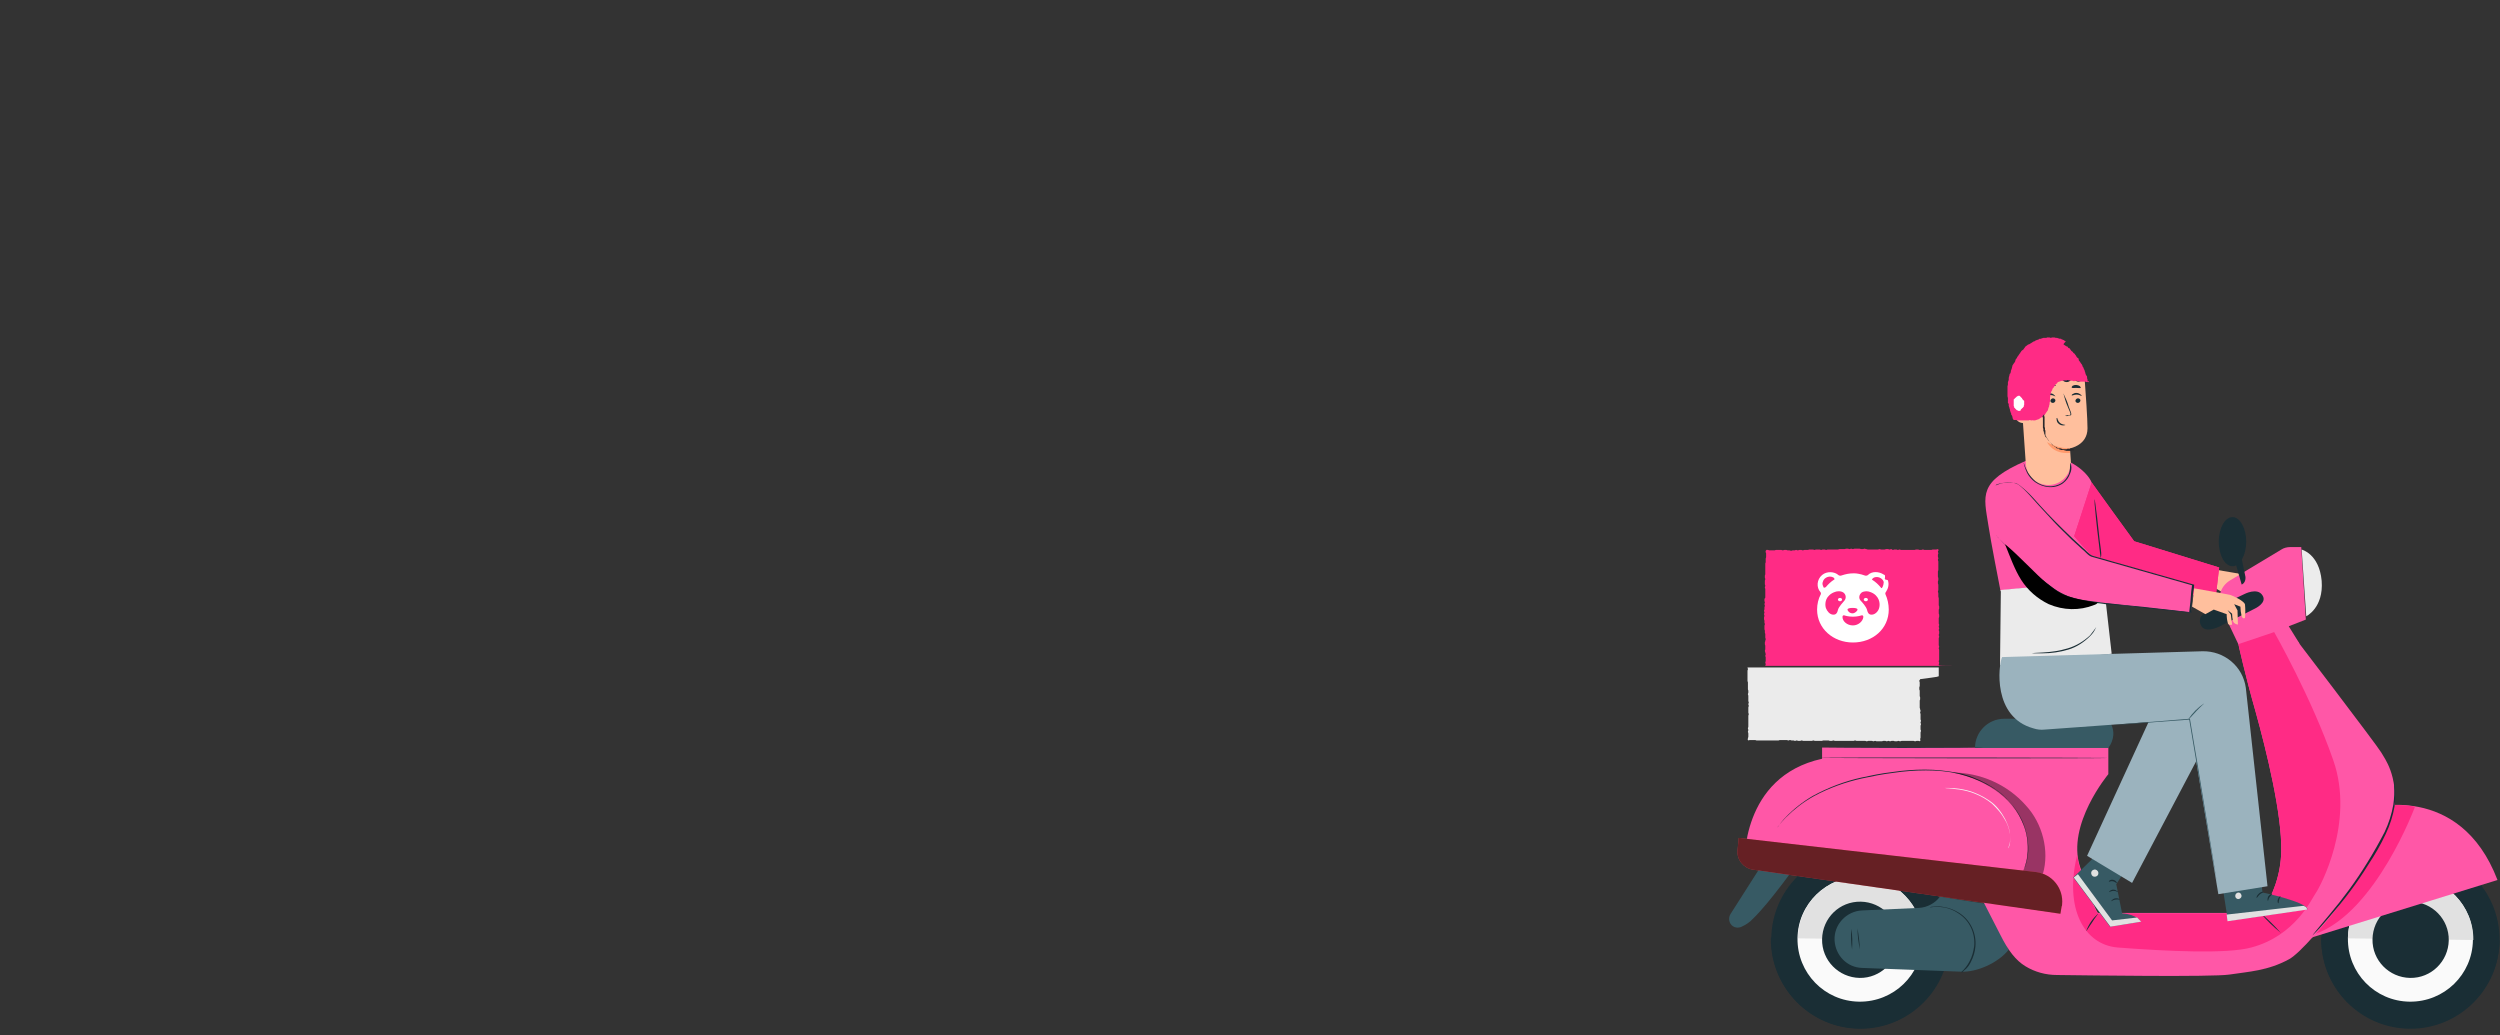 <?xml version="1.0" encoding="utf-8"?>
<!-- Generator: Adobe Illustrator 27.1.1, SVG Export Plug-In . SVG Version: 6.00 Build 0)  -->
<svg version="1.1" id="Layer_1" xmlns="http://www.w3.org/2000/svg" xmlns:xlink="http://www.w3.org/1999/xlink" x="0px" y="0px"
	 viewBox="0 0 600 248.5" style="enable-background:new 0 0 600 248.5;" xml:space="preserve">
<rect x="0" y="0" width="600" height="248.5" fill="#333333" stroke="none"/>
<style type="text/css">
	.st0{fill:#375A64;}
	.st1{fill:#FF57A7;}
	.st2{fill:#EBEBEB;}
	.st3{fill:#FFBF9D;}
	.st4{fill:#FF2B85;}
	.st5{fill:#1A2E35;}
	.st6{fill:#FAFAFA;}
	.st7{fill:#E1E1E1;}
	.st8{fill:#F5F5F5;}
	.st9{opacity:0.4;enable-background:new    ;}
	.st10{fill:#ECECEC;}
	.st11{fill:#FF4F5B;}
	.st12{opacity:0.6;enable-background:new    ;}
	.st13{fill:#9BB3BE;}
	.st14{fill:#FF9A6C;}
	.st15{fill:#FFFFFF;}
	.st16{fill:#2B292C;}
	.st17{fill:none;}
</style>
<path class="st0" d="M423.9,205.9l-8.6,13.5c-0.6,1-0.3,2.3,0.6,2.9c0.6,0.4,1.3,0.4,1.9,0.2c1.1-0.5,2.1-1.1,2.9-2
	c4-3.8,11-13.7,11-13.7L423.9,205.9z"/>
<path class="st1" d="M502.3,117c-0.1-2.8-5-7-9.7-7.3l-3.9-0.1l-2.5,1c-11.5,5-10.1,8.3-9,15.4c0.6,4,2.5,13.6,2.9,15.7l24.8-2.3
	L502.3,117z"/>
<path class="st2" d="M480.1,141.6l0.1,0.4l-0.2,17.7l26.8-2.8l-2-17.6L480.1,141.6z"/>
<path class="st3" d="M531.6,136.7c0,0,8.4,1.4,9.1,1.6c0.7,0.2,3.4,1.5,3.5,2.3c0.1,1.1,0.1,2.1,0,3.2c0,0-0.5,0.4-0.8-0.4
	c-0.2-0.8-0.3-1.6-0.3-2.3l-1.5-0.6l0.8,1.5l0.1,3.4c0,0-1-0.1-1.2-0.9c-0.1-0.6-0.2-1.1-0.2-1.7l-1.1-0.9l0.8,1.1l0.3,2.4
	c0,0-0.8,0.3-1-0.3c-0.2-0.7-0.3-1.4-0.3-2.2l-3.1-1.1l-2,1.1l-3.8-2.2L531.6,136.7z"/>
<path class="st4" d="M502,115.8c0.1,0.2,10.2,14.1,10.2,14.1l20.4,6.3l-0.9,7.7l-25-5l-8.9-10.2L502,115.8z"/>
<path class="st4" d="M502,115.8c0.1,0.2,10.2,14.1,10.2,14.1l20.4,6.3l-0.9,7.7l-25-5l-8.9-10.2L502,115.8z"/>
<circle class="st5" cx="578.5" cy="225.5" r="21.4"/>
<path class="st5" d="M557.1,225C557.1,225,557.1,225.1,557.1,225c-0.1,11.9,9.4,21.6,21.2,21.7c11.7,0.1,21.4-9.3,21.6-21
	c0,0,0,0,0-0.1L557.1,225z"/>
<path class="st6" d="M563.5,225.2c-0.1,8.3,6.5,15.1,14.8,15.2c8.3,0.1,15.1-6.5,15.2-14.8c0.1-8.3-6.5-15.1-14.8-15.2
	C570.4,210.3,563.6,216.9,563.5,225.2z"/>
<path class="st7" d="M578.7,210.4c-8.3-0.1-15.1,6.5-15.2,14.8l30.1,0.4C593.7,217.4,587,210.6,578.7,210.4L578.7,210.4z"/>
<path class="st5" d="M569.4,225.4c-0.1,5.1,4,9.2,9,9.3c5.1,0.1,9.2-4,9.3-9c0.1-5.1-4-9.2-9-9.3
	C573.6,216.3,569.5,220.3,569.4,225.4z"/>
<path class="st1" d="M568.4,194c0,0,21.9-6.6,31,17.2l-45.9,14.2L568.4,194z"/>
<circle class="st5" cx="446.5" cy="225.5" r="21.4"/>
<path class="st5" d="M425,225C425,225,425,225.1,425,225c-0.2,11.9,9.3,21.6,21.1,21.8c11.8,0.2,21.5-9.3,21.7-21.1c0,0,0,0,0-0.1
	L425,225z"/>
<path class="st6" d="M431.4,225.2c-0.1,8.3,6.5,15.1,14.8,15.2c8.3,0.1,15.1-6.5,15.2-14.8c0.1-8.3-6.5-15.1-14.8-15.2
	C438.4,210.3,431.5,216.9,431.4,225.2z"/>
<path class="st7" d="M446.7,210.4c-8.3-0.1-15.1,6.5-15.2,14.8l30.1,0.4C461.6,217.4,455,210.6,446.7,210.4z"/>
<path class="st5" d="M437.3,225.4c-0.1,5.1,4,9.2,9,9.3s9.2-4,9.3-9c0.1-5.1-4-9.2-9-9.3C441.5,216.3,437.4,220.3,437.3,225.4
	L437.3,225.4z"/>
<path class="st0" d="M476.9,216.9c-0.1,0.1-11.3-1.7-11.3-1.7c-1.2,1.6-3.1,2.6-5.1,2.7c-4.8,0.2-9.5,0.4-13.6,0.6
	c-3.8,0.2-6.8,3.4-6.6,7.2c0.2,3.6,3,6.5,6.6,6.6l23.7,0.9c3.9,0.2,9.1-2.2,11.5-5.3L476.9,216.9z"/>
<path class="st1" d="M418.7,207.3c0,0-1-20.9,18.6-25.2v-2.7H506v6.4c0,0-10.1,12.1-6.8,22.2c3.3,10.1,4.3,11.1,4.3,11.1h39.1
	c3.1-4.3,4.8-9.5,4.9-14.8c0.2-8.8-3.5-24-6.2-33.7c-2.5-8.8-4.1-16.1-4.1-16.1l11.7-3.9c0,0,21.7,28.4,22.6,30
	c0.9,1.6,3.9,5.3,3.2,13.5c-0.7,8.1-20.2,33.3-25.3,36.1s-9.8,3-14.4,3.7c-4,0.6-33.6,0.2-41.3,0.1c-2.7,0-5.3-0.7-7.6-2.1
	c-2.3-1.4-4.1-3.7-6-7.5l-4.1-8L418.7,207.3z"/>
<path class="st5" d="M485.9,208.3c0-0.1,0-0.1,0.1-0.2c0-0.1,0.1-0.3,0.2-0.6c0.2-0.7,0.4-1.5,0.5-2.2c0.3-2.8-0.2-5.6-1.3-8.2
	c-0.8-1.8-1.9-3.4-3.2-4.8c-1.5-1.6-3.3-3-5.3-4c-2.2-1.2-4.5-2-6.9-2.6c-2.6-0.6-5.2-0.8-7.8-0.8s-5.3,0.2-7.9,0.6
	c-2.5,0.3-5,0.8-7.3,1.3c-4.1,0.9-8,2.3-11.7,4.3c-2.5,1.4-4.7,3.1-6.7,5.1c-0.7,0.7-1.2,1.3-1.5,1.7l-0.4,0.5
	c0,0.1-0.1,0.1-0.1,0.2c0.6-0.9,1.2-1.7,1.9-2.4c1.9-2,4.2-3.8,6.6-5.2c3.7-2,7.6-3.5,11.7-4.4c2.3-0.5,4.7-1,7.3-1.3
	c2.6-0.4,5.3-0.6,7.9-0.6c2.7,0,5.3,0.3,7.9,0.8c2.4,0.5,4.7,1.4,6.9,2.6c2,1.1,3.8,2.4,5.3,4.1c1.3,1.4,2.4,3.1,3.2,4.9
	c1.2,2.6,1.6,5.4,1.3,8.3c-0.1,0.8-0.3,1.5-0.5,2.2l-0.2,0.6C486,208.2,485.9,208.3,485.9,208.3z"/>
<path class="st8" d="M482,203.7c0,0,0.1-0.3,0.3-0.9c0.2-0.9,0.2-1.7,0.1-2.6c-0.2-1.3-0.6-2.5-1.3-3.6c-0.4-0.7-0.8-1.3-1.3-1.9
	s-1.1-1.2-1.7-1.8c-1.2-1-2.6-1.8-4.1-2.4c-1.2-0.5-2.5-0.8-3.7-1c-0.9-0.1-1.7-0.2-2.6-0.3c-0.3,0-0.6,0-1-0.1h0.2h0.7
	c0.9,0,1.8,0.1,2.6,0.2c1.3,0.2,2.6,0.5,3.8,1c1.5,0.6,2.9,1.4,4.2,2.4c0.6,0.5,1.2,1.1,1.7,1.8c0.5,0.6,0.9,1.3,1.3,2
	c0.6,1.2,1.1,2.4,1.2,3.7c0.1,0.9,0.1,1.8-0.2,2.6c-0.1,0.2-0.1,0.5-0.2,0.7C482.1,203.6,482,203.6,482,203.7z"/>
<path class="st9" d="M468.5,185.4c3.7,0.7,7.2,2.1,10.3,4.2s5.6,5.1,6.9,8.6c1.4,3.5,1.2,8.2-0.3,11.1l4.9,0.4
	c1.6-5.5-0.1-12.1-4.1-16.4C481.8,188.3,475.3,185.4,468.5,185.4"/>
<path class="st5" d="M505.9,181.9c0,0.1-15.4,0.1-34.5,0.1c-19,0-34.5-0.1-34.5-0.1c0-0.1,15.4-0.1,34.5-0.1
	C490.5,181.8,505.9,181.9,505.9,181.9z"/>
<path class="st0" d="M506,179.5c0.7-0.9,1.1-2,1.2-3.1c0.1-1.7-0.7-3.9-2.5-3.9H481c-3.8,0-7,3.1-7,7H506z"/>
<path class="st1" d="M537.2,154.6l-4.1-8.6c-1.1-2.4-0.2-5.3,2.1-6.7l12.3-7.4c0.6-0.4,1.4-0.6,2.1-0.6h2.7l1.1,17.4l-4.1,1.6
	l2.6,4.2L537.2,154.6z"/>
<path class="st10" d="M552.4,131.9c0,0,4.2,1,4.8,7.5c0.5,6.5-3.7,8.5-3.7,8.5L552.4,131.9z"/>
<path class="st5" d="M538.6,142.6c0,0-8.5,4-9.6,4.7c-1,0.5-1.3,1.7-0.8,2.7c1,2.4,5,0.1,5,0.1l7.9-4c0,0,3.1-1.4,1.9-3.2
	C541.8,140.9,538.6,142.6,538.6,142.6L538.6,142.6z"/>
<path class="st3" d="M526.6,141.2c0,0,8,1.4,8.7,1.6c0.7,0.2,3.4,1.5,3.5,2.3c0.1,1.1,0.1,2.1,0,3.2c0,0-0.5,0.4-0.8-0.4
	c-0.2-0.8-0.3-1.6-0.3-2.3l-1.5-0.6l0.8,1.5l0.1,3.4c0,0-1-0.1-1.2-0.9c-0.1-0.6-0.2-1.1-0.2-1.7l-1.1-0.9l0.8,1.1l0.3,2.4
	c0,0-0.8,0.3-1-0.3c-0.2-0.7-0.3-1.4-0.3-2.2l-3.1-1.1l-2,1.1l-3.2-1.8L526.6,141.2z"/>
<path class="st5" d="M539.1,130c0,3.2-1.5,5.9-3.3,5.9s-3.3-2.6-3.3-5.9c0-3.3,1.5-5.9,3.3-5.9S539.1,126.8,539.1,130z"/>
<path class="st5" d="M536.2,134l1.8,6.3c0.7-0.3,1-1.1,0.9-1.9c-0.5-2.2-0.7-3.7-1.2-5.6C537.6,132.7,536.2,134,536.2,134"/>
<path class="st4" d="M500,210.8c-0.2-0.5-0.4-1.1-0.5-1.6c-0.2-0.5-0.4-1-0.5-1.5c-0.2-0.8-0.4-1.6-0.5-2.4
	c-3.1,12.6,1.6,21.4,9.7,22.1c11.8,0.9,26.3,1.6,32.1,0c10.6-2.8,14.5-11.7,15.5-13.1c1-1.4,9.4-16.9,4.2-31.8
	c-5.2-15-14.2-30.8-14.2-30.8l-8.6,2.9c0,0,1.6,7.4,4.1,16.1c2.7,9.7,6.4,24.8,6.2,33.7c-0.1,5.3-1.9,10.5-4.9,14.8h-39.1
	C503.4,219.2,502.6,218.3,500,210.8"/>
<path class="st11" d="M417,204.1l0.3-3l71.4,8.2c3.9,0.5,6.6,4,6.2,7.8c0,0.1,0,0.3-0.1,0.4l-0.3,1.8l-73.9-10.6
	C418.4,208.3,416.8,206.3,417,204.1z"/>
<path class="st12" d="M417,204.1l0.3-3l71.4,8.2c3.9,0.5,6.6,4,6.2,7.8c0,0.1,0,0.3-0.1,0.4l-0.3,1.8l-73.9-10.6
	C418.4,208.3,416.8,206.3,417,204.1z"/>
<path class="st4" d="M555.8,224.1c0,0,15.7-17.3,18.9-30.9c1.6,0,3.3,0.1,4.9,0.4C579.6,193.6,570.3,218.8,555.8,224.1L555.8,224.1z
	"/>
<path class="st5" d="M574.5,187.1c0,0.1,0.1,0.3,0.1,0.4c0,0.3,0.1,0.7,0.2,1.3c0.1,1.6,0.1,3.1-0.1,4.7c-0.4,2.3-1.1,4.5-2.1,6.6
	c-1.2,2.6-2.6,5-4.2,7.4c-2.7,4.4-5.8,8.5-9.2,12.4c-1.3,1.5-2.3,2.7-3.1,3.5l-0.9,0.9c-0.1,0.1-0.2,0.2-0.3,0.3
	c0.1-0.1,0.2-0.2,0.3-0.4l0.8-1l3-3.6c3.3-3.9,6.4-8.1,9.1-12.5c1.5-2.4,2.9-4.9,4.2-7.4c1-2.1,1.7-4.3,2.1-6.6
	c0.2-1.5,0.3-3.1,0.2-4.7C574.6,187.8,574.5,187.4,574.5,187.1C574.5,187.4,574.5,187.3,574.5,187.1z"/>
<path class="st5" d="M547.4,223.9c-1.7-1.4-3.4-3-4.8-4.7C544.3,220.6,545.9,222.2,547.4,223.9z"/>
<path class="st5" d="M500.7,223.4c0.6-1.6,1.6-3,2.8-4.1c0.1,0.1-0.7,0.9-1.4,2.1C501.3,222.5,500.8,223.5,500.7,223.4L500.7,223.4z
	"/>
<path class="st5" d="M470.6,233.4c0.9-0.8,1.6-1.7,2.1-2.7c0.6-1.1,0.9-2.3,1.1-3.6c0.3-3.1-1.1-6.2-3.8-7.9c-1-0.7-2.2-1.2-3.4-1.4
	c-1.1-0.2-2.3-0.2-3.5,0c0.1,0,0.2-0.1,0.2-0.1c0.2-0.1,0.5-0.1,0.7-0.1c0.9-0.1,1.7-0.1,2.6,0.1c1.3,0.2,2.5,0.7,3.6,1.4
	c2.7,1.7,4.2,4.9,3.9,8.1c-0.1,1.3-0.5,2.5-1.1,3.7c-0.4,0.8-0.9,1.5-1.6,2c-0.2,0.2-0.3,0.3-0.5,0.5
	C470.8,233.3,470.7,233.3,470.6,233.4z"/>
<path class="st5" d="M444.5,227.9c-0.3-1.7-0.3-3.4-0.2-5C444.6,224.6,444.6,226.2,444.5,227.9z"/>
<path class="st5" d="M446.4,227.9c-0.4-1.7-0.6-3.4-0.6-5.1C446.1,224.5,446.3,226.2,446.4,227.9z"/>
<path class="st5" d="M475.9,179.4c0,0.1-8.7,0.1-19.4,0.1c-10.7,0-19.4-0.1-19.4-0.1s8.7-0.1,19.4-0.1
	C467.2,179.3,475.9,179.4,475.9,179.4z"/>
<path class="st0" d="M505.4,200.1l-0.2,0.3l-3.2,5.9l-4.4,4.3l8.8,11.8l7.4-1.2c0,0-0.8-1.7-4.5-2l-1.4-7l5.2-8"/>
<path class="st7" d="M497.7,210.6l8.8,11.8l7.4-1.2l-1-1l-6,0.7l-8.2-11.1L497.7,210.6z"/>
<path class="st5" d="M508.8,215.9c0,0.1-0.5-0.1-1.1,0c-0.6,0.1-0.9,0.4-1,0.4c-0.1,0,0.3-0.6,1-0.7
	C508.3,215.5,508.8,215.8,508.8,215.9z"/>
<path class="st5" d="M508.4,214.1c-0.1,0.1-0.5-0.3-1.1-0.3c-0.6,0-1,0.3-1.1,0.3c0,0,0-0.2,0.2-0.3c0.5-0.4,1.2-0.4,1.7,0.1
	C508.3,213.9,508.4,214.1,508.4,214.1L508.4,214.1z"/>
<path class="st5" d="M508,211.9c-0.1,0.1-0.4-0.3-0.9-0.4s-1,0.2-1,0.1c0,0,0.1-0.2,0.2-0.3c0.5-0.3,1.2-0.2,1.6,0.3
	C508,211.7,508.1,211.8,508,211.9L508,211.9z"/>
<path class="st5" d="M509.7,209.8c-0.1,0-0.4-0.3-0.9-0.6c-0.5-0.2-1-0.2-1-0.3s0.5-0.3,1.1,0C509.6,209.2,509.8,209.8,509.7,209.8
	L509.7,209.8z"/>
<path class="st5" d="M510.5,208.2c0,0-0.3-0.2-0.8-0.7l-0.8-0.8c-0.2-0.2-0.3-0.3-0.4-0.5c-0.1-0.1-0.1-0.3,0-0.5
	c0.1-0.2,0.2-0.3,0.4-0.3c0.3,0,0.5,0.1,0.7,0.2c0.5,0.3,0.9,0.8,1.1,1.4c0.1,0.3,0.1,0.7,0,1c-0.1-0.3-0.1-0.6-0.2-1
	c-0.1-0.3-0.3-0.6-0.6-0.9c-0.1-0.1-0.3-0.3-0.5-0.4c-0.2-0.1-0.4-0.2-0.6-0.2c-0.1,0-0.1,0-0.1,0.1v0.2c0.1,0.2,0.2,0.3,0.4,0.5
	l0.7,0.8C510.3,207.8,510.5,208.1,510.5,208.2L510.5,208.2z"/>
<path class="st5" d="M510.7,208.3c0,0-0.1-0.4,0.3-0.9c0.5-0.7,1.3-1,2.1-0.8l0.2,0.2v0.2c-0.1,0.1-0.1,0.2-0.2,0.3
	s-0.3,0.3-0.5,0.4c-0.3,0.2-0.6,0.3-0.9,0.4C511.3,208.4,510.9,208.4,510.7,208.3c-0.1-0.1,0.3-0.1,0.8-0.3c0.3-0.1,0.6-0.3,0.8-0.5
	c0.1-0.1,0.3-0.2,0.4-0.4l0.2-0.2c0-0.1,0-0.1,0-0.1c-0.1,0-0.1,0-0.2,0c-0.1,0-0.2,0-0.3,0c-0.5,0-0.9,0.3-1.2,0.7
	C511,207.8,510.8,208.1,510.7,208.3L510.7,208.3z"/>
<path class="st7" d="M503.6,209.4c0.1,0.5-0.2,0.9-0.7,1c-0.5,0.1-0.9-0.2-1-0.7c-0.1-0.5,0.2-0.9,0.7-1
	C503,208.6,503.5,208.9,503.6,209.4z"/>
<path class="st0" d="M532.3,205.7l2.4,15.3l19.1-2.8c-0.4-1.8-10.8-4-10.8-4l-1.1-9.9L532.3,205.7z"/>
<path class="st7" d="M536.9,214.3c-0.4,0.2-0.5,0.6-0.4,1c0.2,0.4,0.6,0.6,1,0.4c0.4-0.2,0.6-0.6,0.4-1
	C537.7,214.2,537.2,214.1,536.9,214.3"/>
<path class="st7" d="M534.6,221.1l-0.2-1.6l18.4-2.1c0,0,0.9,0.2,0.9,0.9L534.6,221.1z"/>
<path class="st5" d="M543.2,214.1c0,0.1-0.4,0.2-0.9,0.6c-0.4,0.4-0.6,0.8-0.7,0.8c-0.1,0,0-0.6,0.5-1
	C542.7,213.9,543.2,214,543.2,214.1L543.2,214.1z"/>
<path class="st5" d="M545.3,214.6c0,0.1-0.3,0.3-0.6,0.7c-0.3,0.4-0.3,0.9-0.4,0.9c-0.1,0-0.2-0.5,0.1-1.1
	C544.8,214.6,545.3,214.5,545.3,214.6z"/>
<path class="st5" d="M546.8,216.8c-0.1,0-0.3-0.4-0.1-1c0.2-0.5,0.6-0.8,0.6-0.7c0.1,0.1-0.2,0.4-0.3,0.8
	C546.9,216.4,546.9,216.8,546.8,216.8z"/>
<path class="st5" d="M542.7,211.9c0,0.1-0.5,0-1,0.1c-0.5,0.1-0.9,0.3-1,0.3c-0.1-0.1,0.3-0.5,0.9-0.6S542.7,211.8,542.7,211.9z"/>
<path class="st5" d="M541.9,209.6c-0.3,0.1-0.6,0.2-1,0.1c-0.4,0-0.7-0.1-1-0.2c-0.2-0.1-0.4-0.1-0.6-0.2c-0.1,0-0.2-0.1-0.3-0.2
	c-0.1-0.1-0.2-0.3-0.1-0.5c0.1-0.1,0.2-0.2,0.4-0.3h0.4c0.2,0,0.4,0.1,0.6,0.1c0.3,0.1,0.7,0.2,1,0.4
	C541.7,209.3,541.9,209.7,541.9,209.6c-0.1,0.1-0.3-0.1-0.8-0.4c-0.3-0.2-0.6-0.3-0.9-0.4c-0.2,0-0.4-0.1-0.6-0.1s-0.4,0-0.4,0.1
	v0.1c0.1,0.1,0.2,0.1,0.2,0.1c0.2,0.1,0.4,0.2,0.5,0.2c0.3,0.1,0.6,0.2,1,0.2C541.3,209.5,541.6,209.6,541.9,209.6L541.9,209.6z"/>
<path class="st5" d="M541.9,209.8c0,0-0.3-0.3-0.4-0.9c-0.1-0.6-0.1-1.1,0.1-1.7c0.1-0.3,0.3-0.5,0.5-0.6c0.2,0,0.3,0.1,0.4,0.2
	s0.1,0.2,0.1,0.3c0.1,0.2,0.1,0.4,0.1,0.6c0,0.4-0.1,0.7-0.3,1c-0.3,0.6-0.7,0.7-0.7,0.7c0.2-0.3,0.3-0.5,0.5-0.8
	c0.1-0.3,0.2-0.6,0.2-0.9c0-0.2,0-0.4-0.1-0.5c-0.1-0.2-0.2-0.4-0.2-0.3c-0.1,0-0.2,0.2-0.3,0.4c-0.1,0.2-0.1,0.4-0.2,0.6
	c-0.1,0.3-0.1,0.7,0,1C541.7,209.4,541.9,209.8,541.9,209.8L541.9,209.8z"/>
<path class="st13" d="M517.3,169.7l-16.4,35.7l10.8,6.5l22.6-42.9"/>
<path class="st13" d="M544.2,212.7l-11.8,1.9l-7-42l-34.7,2.5c-0.9,0.1-1.8,0-2.7-0.3c-9.8-2.7-8.4-15.1-7.5-17.1l48.1-1.4
	c5.2-0.1,9.7,3.6,10.4,8.8L544.2,212.7z"/>
<path class="st1" d="M480.7,114.6c0,0-3.3,7-2.6,13.4l12.1,11.7c2.7,3,6.1,4.3,10.5,4.6l25.1,2.7l0.7-6.6l-23.9-6.8
	c-0.9-0.2-1.4-1.2-2.2-1.8L480.7,114.6z"/>
<path class="st5" d="M478.7,116.7c0.1-0.1,0.3-0.2,0.5-0.3c0.5-0.2,1.1-0.4,1.6-0.5c0.9-0.1,1.8-0.1,2.7,0c0.3,0.1,0.5,0.1,0.8,0.3
	c0.3,0.2,0.5,0.3,0.7,0.5c0.5,0.4,1,0.8,1.5,1.3c1,0.9,2,2.1,3.1,3.3c1.1,1.2,2.3,2.5,3.7,3.9c1.4,1.4,2.8,2.8,4.3,4.2
	c0.8,0.7,1.6,1.5,2.4,2.2c0.4,0.3,0.8,0.8,1.2,1.1c0.4,0.4,0.9,0.7,1.4,0.8l23.9,6.8h0.1v0.1c0,0.5-0.1,1-0.2,1.5
	c-0.2,1.7-0.4,3.5-0.5,5.1v0.1h-0.1l-10.6-1.1l-5-0.6l-4.9-0.4c-1.6-0.2-3.1-0.4-4.6-0.6c-1.4-0.2-2.9-0.5-4.2-1s-2.5-1.1-3.6-1.9
	c-1.1-0.7-2-1.5-2.9-2.3c-3.6-3.1-6.2-5.8-8.1-7.7c-0.9-0.9-1.6-1.7-2.1-2.2c-0.2-0.2-0.4-0.4-0.5-0.6s-0.2-0.2-0.2-0.2
	s0.1,0.1,0.2,0.2l0.5,0.6l2.1,2.1c1.8,1.8,4.5,4.6,8.1,7.6c0.9,0.7,1.9,1.5,2.9,2.2c1.1,0.8,2.3,1.4,3.5,1.9c1.4,0.5,2.8,0.8,4.2,1
	c1.5,0.2,3,0.4,4.5,0.6l4.8,0.5l5,0.5l10.6,1.2l-0.1,0.1c0.2-1.6,0.4-3.4,0.5-5.1c0.1-0.5,0.1-1,0.2-1.5l0.1,0.1l-23.9-6.8
	c-0.6-0.1-1.1-0.5-1.5-0.9c-0.4-0.4-0.8-0.8-1.2-1.1c-0.8-0.7-1.6-1.5-2.4-2.2c-1.5-1.5-3-2.9-4.3-4.3c-1.3-1.4-2.5-2.7-3.6-3.9
	c-1.1-1.2-2.1-2.4-3-3.3c-0.5-0.5-0.9-0.9-1.4-1.3c-0.2-0.2-0.5-0.4-0.7-0.5c-0.2-0.1-0.5-0.2-0.8-0.3c-0.9-0.2-1.8-0.2-2.7,0
	c-0.6,0.1-1.1,0.2-1.6,0.4C479.1,116.5,478.9,116.6,478.7,116.7z"/>
<path class="st3" d="M485,94.1l1.2,17.3c0.2,2.8,2.5,5,5.4,5c3,0,5.4-2.4,5.4-5.4c0-0.1,0-0.2,0-0.4c-0.1-1.6-0.2-3-0.2-3
	s4.2-0.7,4.2-4.8c0-2.4-0.4-7.9-0.7-12.1c-0.2-2.8-2.6-5-5.5-5h-2.5c-4.3,0.2-7.5,3.9-7.3,8.2V94.1z"/>
<path class="st14" d="M496.8,107.6c-1.9,0-3.8-0.5-5.5-1.5c0,0,1.3,3,5.5,2.6V107.6z"/>
<g>
	<path class="st5" d="M499.3,96.1c0,0.3-0.3,0.6-0.6,0.6s-0.6-0.2-0.6-0.5c0-0.3,0.3-0.6,0.6-0.6S499.3,95.8,499.3,96.1z"/>
	<path class="st5" d="M499.6,95c-0.1,0.1-0.5-0.3-1.2-0.3c-0.6,0-1.1,0.3-1.2,0.2c0,0,0-0.2,0.2-0.3c0.3-0.2,0.6-0.3,0.9-0.3
		s0.7,0.1,0.9,0.3C499.6,94.8,499.6,95,499.6,95L499.6,95z"/>
	<path class="st5" d="M493.3,96.1c0,0.3-0.3,0.6-0.6,0.6c-0.3,0-0.6-0.2-0.6-0.5c0-0.3,0.3-0.6,0.6-0.6
		C493,95.6,493.3,95.8,493.3,96.1z"/>
	<path class="st5" d="M493.3,95.1c-0.1,0.1-0.5-0.3-1.2-0.3c-0.6,0-1.1,0.3-1.2,0.2c0,0,0-0.2,0.2-0.3c0.3-0.2,0.6-0.3,0.9-0.3
		s0.7,0.1,0.9,0.3C493.2,95,493.3,95.1,493.3,95.1L493.3,95.1z"/>
	<path class="st5" d="M495.6,99.8c0.3-0.1,0.7-0.2,1-0.2c0.2,0,0.3,0,0.3-0.2c0-0.2,0-0.3-0.1-0.5c-0.2-0.4-0.3-0.8-0.5-1.2
		c-0.5-1.1-0.8-2.2-1.1-3.3c0.5,1,1,2.1,1.3,3.2c0.2,0.4,0.3,0.9,0.5,1.3c0.1,0.2,0.1,0.4,0.1,0.6c0,0.1-0.1,0.2-0.3,0.2
		c-0.1,0-0.2,0-0.3,0C496.3,99.9,496,99.9,495.6,99.8z"/>
	<path class="st5" d="M493.7,100.3c0.1,0,0.1,0.7,0.7,1.2c0.6,0.5,1.3,0.4,1.3,0.5c0,0-0.2,0.1-0.5,0.1c-0.4,0-0.8-0.1-1.1-0.4
		c-0.3-0.2-0.5-0.6-0.5-1C493.5,100.5,493.6,100.3,493.7,100.3z"/>
	<path class="st5" d="M493.4,92.5c-0.1,0.2-0.7,0.1-1.5,0.2s-1.4,0.3-1.5,0.1c0-0.1,0.1-0.2,0.3-0.4c0.7-0.4,1.5-0.5,2.2-0.2
		C493.3,92.3,493.4,92.5,493.4,92.5z"/>
	<path class="st5" d="M499.4,93.1c-0.1,0.1-0.6,0-1.1,0s-1,0.1-1.1-0.1c0-0.1,0-0.2,0.2-0.4c0.5-0.3,1.2-0.3,1.8,0.1
		C499.3,92.9,499.4,93,499.4,93.1L499.4,93.1z"/>
</g>
<path class="st3" d="M486.4,97.3c-0.1,0-2.9-0.8-2.8,2c0.1,2.9,2.9,2.2,2.9,2.1C486.6,101.3,486.4,97.3,486.4,97.3L486.4,97.3z"/>
<path class="st14" d="M485.7,100.3C485.7,100.3,485.7,100.3,485.7,100.3c-0.2,0.2-0.3,0.2-0.5,0.1c-0.4-0.2-0.6-0.6-0.6-1.1
	c0-0.2,0-0.5,0.1-0.7c0-0.2,0.2-0.3,0.4-0.4c0.1,0,0.2,0,0.3,0.1v0.1c0,0,0.1,0,0-0.2c0-0.1-0.1-0.1-0.1-0.2
	c-0.1-0.1-0.2-0.1-0.3-0.1c-0.2,0.1-0.4,0.2-0.5,0.5c-0.1,0.3-0.2,0.5-0.1,0.8c0,0.5,0.3,1,0.8,1.2
	C485.4,100.4,485.5,100.4,485.7,100.3L485.7,100.3z"/>
<path class="st5" d="M484.8,97.2c0.6,0,1.1,0.2,1.4,0.7c0.2,0.4,0.2,0.9,0.4,1.3s0.6,0.7,1,0.7c0.3-0.1,0.5-0.3,0.6-0.7
	c0.1-0.3,0.1-0.6,0-0.9c-0.2-1.3-0.4-2.7-0.5-4c-0.1-1.4,0.2-2.7,0.8-3.9c0.7-1.2,2-1.9,3.3-1.9c0.9,0.1,1.7,0.5,2.6,0.7
	c1.1,0.1,2.1-0.2,2.9-1c0.1-0.1,0.5-0.4,0.5-0.4c0-0.3-0.1-0.6-0.3-0.9c-1.8-1.6-4.9-2.1-7.2-1.5c-2.4,0.6-4.4,2.2-5.5,4.4
	C484,92,484.3,95,484.8,97.2"/>
<path class="st5" d="M490.9,90.4c0.7,1.1,2.2,1.5,3.3,0.8c0.2-0.1,0.4-0.3,0.5-0.4c0.3,0.7,1.1,1.1,1.8,0.8c0.4-0.2,0.7-0.5,0.8-0.9
	c0.3,0.3,0.7,0.6,1.1,0.8c0.4,0.2,0.9,0.1,1.2-0.3c0.3-0.4,0.2-0.9-0.1-1.3c-0.3-0.3-0.7-0.6-1.1-0.7c-1.3-0.6-2.7-0.8-4.1-0.6
	c-1.4,0.2-2.7,0.9-3.6,2"/>
<path d="M481.2,130.6c1.1,2.7,2.3,6.1,3.9,8.6c1.6,2.5,3.9,4.5,6.6,5.8c3.5,1.5,7.4,1.6,10.9,0.2c0.3-0.1,0.8-0.3,0.8-0.6
	c0,0-1.1-0.1-1.5-0.2c-6.9-1.2-7.6-2-10.9-4.6C488.9,138.1,484.4,133.2,481.2,130.6"/>
<path class="st5" d="M503.1,150.5c-0.1,0.2-0.2,0.4-0.3,0.6c-0.3,0.6-0.7,1.1-1.1,1.5c-1.5,1.5-3.3,2.7-5.3,3.3
	c-2,0.6-4.1,0.9-6.2,0.9c-0.8,0-1.4,0-1.9,0c-0.2,0-0.5,0-0.7,0c0.2,0,0.5-0.1,0.7-0.1l1.9-0.1c2.1-0.1,4.1-0.4,6.1-1
	c2-0.6,3.8-1.7,5.3-3.1C502.1,151.9,502.6,151.2,503.1,150.5z"/>
<path class="st0" d="M532.7,215.9c0-0.1,0-0.1,0-0.2c0-0.1-0.1-0.3-0.1-0.5c-0.1-0.4-0.2-1.1-0.3-1.9c-0.3-1.6-0.7-4-1.2-6.8
	l-3.8-22.6c-0.7-4-1.3-7.8-1.9-11.3l0.1,0.1l-15,1.1l-4.3,0.3l-1.1,0.1h-0.3h-0.1h0.1h0.3l1.1-0.1l4.3-0.4l15-1.2h0.1v0.1
	c0.6,3.5,1.2,7.3,1.9,11.3l3.7,22.6c0.5,2.9,0.8,5.2,1.1,6.9c0.1,0.8,0.2,1.4,0.3,1.9c0,0.2,0.1,0.4,0.1,0.5V215.9z"/>
<path class="st0" d="M529,168.8c0,0.1-0.9,0.8-1.9,1.9s-1.8,2-1.9,1.9C526.2,171.1,527.5,169.8,529,168.8L529,168.8z"/>
<path class="st5" d="M496.9,111.1c0,0,0,0.1,0.1,0.2c0,0.2,0.1,0.3,0.1,0.5c0.1,0.6,0,1.3-0.3,1.9c-0.3,0.9-0.9,1.7-1.7,2.3
	c-1,0.7-2.2,1-3.4,0.9c-1.2-0.1-2.3-0.5-3.3-1.2c-0.8-0.6-1.4-1.3-1.9-2.2c-0.3-0.6-0.5-1.2-0.7-1.8c0-0.2-0.1-0.3-0.1-0.5
	c0-0.1,0-0.2,0-0.2c0.2,0.8,0.6,1.6,1,2.4c0.5,0.8,1.1,1.5,1.8,2.1c0.9,0.7,2,1.1,3.1,1.2s2.3-0.2,3.2-0.8c0.8-0.5,1.3-1.3,1.7-2.1
	c0.2-0.6,0.3-1.2,0.3-1.8C496.9,111.3,496.8,111.1,496.9,111.1L496.9,111.1z"/>
<path class="st5" d="M504.2,133.9c-0.1-0.2-0.1-0.4-0.1-0.5c-0.1-0.4-0.1-0.9-0.2-1.5l-0.6-5c-0.2-1.9-0.4-3.7-0.5-5
	c-0.1-0.6-0.1-1.2-0.1-1.5c0-0.2,0-0.4,0-0.6c0.1,0.2,0.1,0.4,0.1,0.5c0.1,0.4,0.1,0.9,0.2,1.5c0.2,1.3,0.4,3.1,0.6,5s0.4,3.7,0.6,5
	c0.1,0.6,0.1,1.2,0.1,1.5C504.2,133.5,504.3,133.7,504.2,133.9z"/>
<path class="st4" d="M501.4,91.7c-0.2,0.1-0.2-0.1-0.3-0.1c-0.1,0-0.2,0.1-0.3,0.1s-0.2-0.1-0.3-0.1c-0.1,0-0.2,0-0.3,0
	c-0.2,0-0.2,0-0.3,0c-0.1,0-0.2,0-0.3,0c-0.2,0-0.2,0-0.3,0c-0.1,0-0.2,0-0.3-0.1c-0.1,0-0.2,0-0.3,0c-0.2,0-0.2-0.1-0.3-0.1h-0.3
	c-0.2,0-0.2,0.1-0.3,0.1s-0.2,0-0.3-0.1c-0.2,0-0.2,0-0.3,0s-0.2-0.1-0.3-0.1c-0.1,0-0.2,0-0.3,0c-0.2,0-0.2-0.1-0.3-0.1
	c-0.2,0-0.2,0.1-0.3,0.1c-0.2,0-0.2,0-0.3,0c-0.1,0-0.2,0-0.3,0s-0.2,0-0.3,0.1c-0.1,0-0.2,0-0.3,0s-0.2,0.1-0.3,0.1
	c-0.1,0-0.2,0.1-0.3,0.1s-0.2,0.1-0.3,0.1c-0.1,0.1-0.2,0.2-0.2,0.3c-0.1,0.1-0.2,0.1-0.3,0.2c-0.1,0.1-0.2,0.2-0.2,0.3
	c-0.1,0.1-0.2,0.2-0.2,0.3c-0.1,0.1-0.1,0.2-0.2,0.3s-0.2,0.1-0.2,0.3c-0.1,0.1-0.1,0.2-0.1,0.3c-0.1,0.1-0.2,0.2-0.2,0.3
	s-0.1,0.2-0.1,0.3c0,0.1-0.1,0.2-0.1,0.3V95c0,0.1-0.1,0.2-0.1,0.4v0.4v0.4c0,0.1,0,0.3-0.1,0.4V97c0,0.1-0.1,0.2-0.1,0.3
	c0,0.1,0,0.3-0.1,0.4c0,0.1-0.1,0.2-0.1,0.3s-0.1,0.3-0.1,0.4c0,0.1-0.1,0.2-0.2,0.3c-0.1,0.1-0.1,0.2-0.2,0.3
	c-0.1,0.1-0.1,0.2-0.2,0.3c-0.1,0.1-0.1,0.2-0.2,0.3c-0.1,0.1-0.2,0.1-0.3,0.2c-0.1,0.1-0.2,0.2-0.2,0.2c-0.1,0.1-0.2,0.2-0.3,0.2
	c-0.1,0.1-0.2,0.1-0.3,0.2c-0.1,0.1-0.2,0.1-0.3,0.2c-0.1,0-0.2,0.1-0.3,0.1s-0.2,0.1-0.3,0.1c-0.1,0-0.2,0.1-0.3,0.1s-0.2,0-0.3,0
	c-0.1,0-0.2,0-0.3-0.1v0.1c-0.1,0-0.2,0-0.3,0c-0.2,0-0.2-0.1-0.3-0.1c-0.2,0-0.2,0.1-0.3,0.1c-0.2,0-0.2,0-0.3,0
	c-0.2,0-0.2,0-0.3,0H486c-0.2,0-0.2,0-0.3,0h-0.3c-0.2,0-0.2,0-0.3,0c-0.1,0-0.2,0-0.3,0h-0.3c-0.2,0-0.2,0-0.3,0
	c-0.2,0-0.2-0.1-0.3-0.1c-0.2,0-0.2,0-0.3,0c-0.2,0-0.2,0-0.3,0c-0.1-0.1-0.1-0.1-0.2-0.3c-0.1-0.1-0.1-0.3-0.1-0.4
	s-0.1-0.2-0.1-0.3s-0.2-0.2-0.2-0.3s0-0.3-0.1-0.4c0-0.1-0.1-0.2-0.1-0.3s-0.1-0.2-0.1-0.3c0-0.1,0-0.3-0.1-0.4c0-0.1,0-0.2-0.1-0.4
	c0-0.1-0.1-0.2-0.1-0.3c0-0.1,0-0.3,0-0.4s-0.1-0.2-0.2-0.3c0-0.1,0-0.3,0-0.4s0-0.3,0-0.4c0-0.1,0-0.3,0-0.4s-0.1-0.2-0.1-0.4
	c0-0.1,0-0.3,0-0.4s0-0.3,0-0.4c0-0.1,0-0.3,0-0.4s0-0.3,0-0.4s0-0.3,0-0.4s0-0.3,0-0.4c0-0.1,0.1-0.2,0.1-0.4c0-0.1,0-0.3,0-0.4
	s0-0.3,0.1-0.4c0-0.1,0.1-0.3,0.1-0.4c0-0.1,0-0.3,0-0.4s0.1-0.3,0.1-0.4s0.1-0.2,0.1-0.4c0-0.2,0.1-0.2,0.2-0.3
	c0-0.1,0.1-0.2,0.1-0.4c0-0.1,0-0.3,0.1-0.4c0-0.1,0.1-0.2,0.1-0.3c0-0.1,0.1-0.2,0.1-0.4c0-0.1,0.1-0.2,0.1-0.4
	c0.1-0.1,0.1-0.2,0.2-0.3s0.1-0.2,0.2-0.3c0.1-0.1,0.2-0.2,0.2-0.3c0.1-0.1,0.1-0.3,0.1-0.4c0.1-0.1,0.1-0.2,0.2-0.3
	c0.1-0.1,0.2-0.2,0.2-0.3s0.1-0.2,0.2-0.3c0.1-0.1,0.1-0.2,0.2-0.3c0.1-0.1,0.1-0.2,0.2-0.3c0.1-0.1,0.2-0.2,0.2-0.3
	c0.1-0.1,0.2-0.2,0.2-0.3c0.1-0.1,0.2-0.2,0.2-0.2s0.2-0.1,0.3-0.2c0.1-0.1,0.1-0.2,0.2-0.3c0.1-0.1,0.2-0.2,0.2-0.3
	c0.1-0.1,0.2-0.2,0.2-0.2c0.1-0.1,0.2-0.1,0.3-0.2c0.1-0.1,0.2-0.2,0.3-0.2c0.1-0.1,0.2-0.1,0.3-0.1c0.1-0.1,0.2-0.2,0.3-0.2
	c0.1-0.1,0.2-0.1,0.3-0.2c0.1-0.1,0.2-0.1,0.3-0.2s0.2,0,0.3-0.1c0.1-0.1,0.2-0.1,0.3-0.2c0.1,0,0.2-0.1,0.3-0.1
	c0.1,0,0.2-0.1,0.3-0.1s0.2-0.1,0.3-0.2c0.1,0,0.2,0.1,0.3,0c0.1,0,0.2-0.1,0.3-0.1c0.1,0,0.2-0.1,0.3-0.1h0.3h0.3
	c0.1,0,0.2,0,0.3-0.1h0.3h0.3c0.1,0,0.2,0.1,0.3,0.1s0.2-0.1,0.3-0.1h0.3h0.3c0.1,0,0.2,0.1,0.3,0.1h0.3c0.1,0,0.2,0.1,0.3,0.1
	s0.2,0.1,0.3,0.1h0.3c0.1,0,0.2,0.2,0.3,0.2c0.1,0,0.2,0,0.3,0.1c0.1,0,0.2,0.1,0.3,0.2c0.1,0,0.2,0.1,0.3,0.1
	c-0.6,0.7-0.6,0.7-0.5,0.8c0.1,0.1,0.2,0.1,0.3,0.2c0.1,0.1,0.2,0.1,0.3,0.2c0.1,0.1,0.2,0,0.3,0.1c0.1,0.1,0.1,0.2,0.2,0.3
	s0.2,0,0.3,0.1c0.1,0.1,0.1,0.2,0.2,0.3s0.2,0.2,0.2,0.3c0.1,0.1,0.2,0.1,0.3,0.2s0.2,0.2,0.2,0.3c0.1,0.1,0.2,0.1,0.3,0.2
	s0.1,0.2,0.2,0.3c0.1,0.1,0.2,0.2,0.2,0.3c0.1,0.1,0.1,0.2,0.2,0.3c0.1,0.1,0.2,0.1,0.3,0.2s0.1,0.3,0.1,0.4s0.1,0.2,0.2,0.3
	c0.1,0.1,0.1,0.2,0.2,0.3s0.1,0.2,0.2,0.3c0.1,0.1,0.2,0.2,0.2,0.3c0.1,0.1,0.1,0.2,0.1,0.3c0.1,0.1,0.1,0.2,0.2,0.3
	c0.1,0.1,0.1,0.2,0.1,0.3c0,0.1,0.1,0.2,0.2,0.3c0,0.1,0,0.3,0.1,0.4c0,0.1,0.1,0.2,0.1,0.4c0,0.1,0.1,0.2,0.1,0.3
	c0,0.1,0.1,0.2,0.2,0.3c0.1,0.1,0.1,0.2,0.1,0.4c0,0.2,0,0.3,0.1,0.4v0.4C501.3,91.4,501.3,91.6,501.4,91.7L501.4,91.7z"/>
<path class="st15" d="M484.4,95L484.4,95h0.2h0.1c0,0,0.1,0,0.1,0.1c0,0,0.1,0,0.1,0.1l0.1,0.1l0.1,0.1l0.1,0.1c0,0,0.1,0,0.1,0.1
	c0,0.1,0,0.1,0.1,0.2c0,0,0,0.1,0.1,0.1c0,0,0,0.1,0.1,0.1c0,0,0,0.1,0.1,0.1c0,0.1,0.1,0.1,0.1,0.1v0.2v0.2c0,0,0,0.1,0,0.2V97v0.2
	c0,0.1-0.1,0.1-0.1,0.2v0.2c0,0,0,0.1-0.1,0.1c-0.1,0,0,0.1-0.1,0.1c0,0.1,0,0.1-0.1,0.1l-0.1,0.1l-0.1,0.1c0,0,0,0.1-0.1,0.1
	c-0.1,0-0.1,0-0.1,0.1c0,0.1,0.1,0.1,0.1,0.1s-0.1,0-0.1,0.1h-0.1l-0.1,0.1h-0.1h-0.1h-0.1h-0.1c0,0-0.1,0-0.1-0.1h-0.1h-0.1
	l-0.1-0.1l-0.1-0.1l-0.1-0.1l-0.1-0.1l-0.1-0.1c0,0,0-0.1-0.1-0.1l-0.1-0.1c0,0,0-0.1,0-0.2c0-0.1-0.1-0.1-0.1-0.1s0-0.1,0-0.2
	s0-0.1,0-0.2c0-0.1,0-0.1,0-0.2s0-0.1,0-0.2c0-0.1,0-0.1,0-0.2s0-0.1,0-0.2s0-0.1,0-0.2c0-0.1,0-0.1,0-0.2c0,0,0-0.1,0.1-0.1
	l0.1-0.1c0,0,0-0.1,0.1-0.1c0,0,0-0.1,0.1-0.1l0.1-0.1l0.1-0.1c0,0,0.1,0,0.1-0.1l0.1-0.1h0.1c0,0,0.1,0,0.1-0.1H484.4
	C484.3,95,484.4,95,484.4,95z"/>
<path class="st16" d="M496.6,107.7h-0.1c-0.1,0-0.2,0-0.2,0c-0.1,0-0.2,0-0.3,0.1c-0.1,0-0.1,0-0.2,0h-0.1c-0.1,0-0.1,0-0.2,0h-0.1
	h-0.1c-0.1,0-0.2,0-0.2,0H495c-0.1,0-0.1-0.1-0.2-0.1l-0.3-0.1h-0.1c-0.1,0-0.2,0-0.2,0h-0.1c-0.1,0-0.2-0.1-0.3-0.1
	c0,0-0.1,0-0.1-0.1c-0.1,0-0.1-0.1-0.2-0.1s-0.2,0-0.2-0.1h-0.1l-0.1-0.1c0,0-0.1-0.1-0.2-0.1s-0.1-0.1-0.2-0.1c0,0-0.1,0-0.1-0.1
	l-0.1-0.1l-0.1-0.1l-0.1-0.1c0-0.1-0.1-0.1-0.1-0.2l-0.1-0.1c0-0.1-0.1-0.1-0.1-0.1l-0.1-0.1l-0.1-0.1c-0.1-0.1-0.1-0.1-0.1-0.2
	l-0.1-0.1c-0.1-0.1-0.1-0.2-0.2-0.3s-0.1-0.2-0.2-0.3c0-0.1-0.1-0.1-0.1-0.2l-0.1-0.1c0-0.1,0-0.1-0.1-0.2c0-0.1,0-0.1,0-0.2v-0.1
	c0-0.1,0-0.1,0-0.2v-0.2v-0.1v-0.1v-0.2c0-0.1,0-0.1-0.1-0.2v-0.1V103c0-0.1,0-0.1,0-0.2s0-0.2-0.1-0.3v-0.1c0-0.1,0-0.1,0-0.2
	s0-0.1,0-0.2s0-0.1,0-0.2s0-0.1,0-0.2s0-0.1,0-0.2s0-0.1,0-0.2s0-0.2,0-0.2c0-0.1,0-0.1,0-0.2v-0.1c0-0.1,0-0.2,0-0.2v-0.4
	c0-0.1,0-0.2-0.1-0.2v-0.1v-0.1c0-0.1,0-0.1,0-0.2s0-0.1,0-0.1l-0.4,0.5v0.1c0,0.1,0,0.2,0.1,0.2v0.1v0.4v0.1v0.2v0.2v0.2v0.2v0.2
	v0.2v0.2v0.2v0.2c0,0.1,0,0.2,0.1,0.3v0.1v0.1v0.2c0,0.1,0,0.2,0.1,0.2v0.1c0,0.1,0,0.2,0.1,0.2v0.1v0.1c0,0.1,0,0.2,0.1,0.2v0.1
	c0,0.1,0,0.2,0.1,0.2v0.1c0,0.1,0.1,0.2,0.1,0.2c0,0.1,0.1,0.1,0.2,0.2l0.1,0.1c0.1,0.1,0.1,0.2,0.2,0.3s0.1,0.2,0.2,0.3l0.1,0.1
	c0.1,0.1,0.1,0.1,0.2,0.2c0,0.1,0.1,0.1,0.2,0.2l0.1,0.1l0.1,0.1c0,0.1,0.1,0.1,0.2,0.2l0.1,0.1c0.1,0.1,0.1,0.1,0.2,0.2l0.1,0.1
	c0.1,0.1,0.1,0.1,0.2,0.2c0.1,0,0.1,0.1,0.2,0.1c0,0,0.1,0,0.1,0.1l0.1,0.1c0.1,0.1,0.1,0.1,0.2,0.1s0.2,0.1,0.3,0.1h0.1
	c0,0,0.1,0,0.1,0.1c0.1,0.1,0.1,0.1,0.2,0.1s0.2,0.1,0.3,0.1h0.3h0.1h0.1c0.1,0,0.2,0,0.3,0.1h0.1c0.1,0,0.2,0.1,0.3,0.1h0.3h0.1
	h0.2h0.1h0.2h0.1c0.1,0,0.2,0,0.4-0.1h0.1h0.2h0.1v-0.4C496.7,107.7,496.7,107.7,496.6,107.7L496.6,107.7z"/>
<path class="st4" d="M465.3,159.5c0-0.2,0.1-0.2,0.1-0.4s-0.1-0.2-0.1-0.4s0.1-0.2,0.1-0.4s0-0.2,0-0.4v-0.4c0-0.2,0-0.2,0-0.4
	s0-0.2,0-0.4V156c0-0.2-0.1-0.2-0.1-0.4s0.1-0.2,0.1-0.4s-0.1-0.2-0.1-0.4s0-0.2,0-0.4s0-0.2,0-0.4s0-0.2,0-0.4s0-0.2,0-0.4
	s0.1-0.2,0.1-0.4s-0.1-0.2-0.1-0.4s0.1-0.2,0.1-0.4s0-0.2,0-0.4s-0.1-0.2-0.1-0.4s0.1-0.2,0.1-0.4s-0.1-0.2-0.1-0.4s0.1-0.2,0.1-0.4
	s-0.1-0.2-0.1-0.4s0-0.2,0-0.4s0-0.2,0-0.4s0-0.2,0-0.4s0.1-0.2,0.1-0.4s0-0.2,0-0.4s-0.1-0.2-0.1-0.4s0-0.2,0-0.4s0-0.2,0-0.4
	s0.1-0.2,0.1-0.4s0-0.2,0-0.4s-0.1-0.2-0.1-0.4s0-0.2,0-0.4s0-0.2,0-0.4s0-0.2,0-0.4s0-0.2,0-0.4s-0.1-0.2-0.1-0.4s0-0.2,0-0.4
	s0-0.2,0-0.4s-0.1-0.2-0.1-0.4s0.1-0.2,0.1-0.4s0-0.2,0-0.4s0-0.2,0-0.4s0-0.2,0-0.4s-0.1-0.2-0.1-0.4s0-0.2,0-0.4s0.1-0.2,0.1-0.4
	s0-0.2,0-0.4s-0.1-0.2-0.1-0.4s0-0.2,0-0.4s0-0.2,0-0.4s0-0.2,0-0.4s0.1-0.2,0.1-0.4s0-0.2,0-0.4s0-0.2,0-0.4s0-0.2,0-0.4
	s0-0.2,0-0.4s0-0.2,0-0.4s-0.1-0.2-0.1-0.4s0.1-0.2,0.1-0.4s-0.1-0.2-0.1-0.4s0-0.2,0-0.4s0.1-0.2,0.1-0.4s-0.1-0.2-0.1-0.4
	s0.3-0.3,0.1-0.5s-0.3,0-0.5,0s-0.2,0-0.4,0s-0.2,0-0.4,0s-0.2,0.1-0.4,0.1h-0.4c-0.2,0-0.2,0-0.4,0s-0.2,0-0.4,0s-0.2,0-0.4,0
	s-0.2-0.1-0.4-0.1s-0.2,0.1-0.4,0.1s-0.2,0-0.4,0s-0.2-0.1-0.4-0.1s-0.2,0-0.4,0s-0.2,0.1-0.4,0.1s-0.2,0-0.4,0h-0.4
	c-0.2,0-0.2,0-0.4,0s-0.2,0-0.4,0s-0.2,0-0.4,0s-0.2,0-0.4,0s-0.2,0-0.4,0s-0.2,0-0.4,0s-0.2-0.1-0.4-0.1s-0.2,0.1-0.4,0.1
	s-0.2-0.1-0.4-0.1s-0.2,0-0.4,0s-0.2,0.1-0.4,0.1s-0.2-0.2-0.4-0.2s-0.2,0.1-0.4,0.1s-0.2-0.1-0.4-0.1s-0.2,0-0.4,0
	s-0.2,0.1-0.4,0.1s-0.2,0-0.4,0s-0.2,0-0.4,0s-0.2-0.1-0.4-0.1s-0.2,0.1-0.4,0.1s-0.2,0-0.4,0s-0.2,0-0.4,0s-0.2,0-0.4,0
	s-0.2,0-0.4,0h-0.4c-0.2,0-0.2,0-0.4,0s-0.2-0.1-0.4-0.1s-0.2-0.1-0.4-0.1s-0.2,0.1-0.4,0.1s-0.2,0-0.4,0s-0.2-0.1-0.4-0.1
	s-0.2,0-0.4,0s-0.2,0-0.4,0s-0.2,0-0.4,0s-0.2,0.1-0.4,0.1s-0.2-0.1-0.4-0.1s-0.2,0.1-0.4,0.1s-0.2-0.1-0.4-0.1s-0.2,0-0.4,0
	s-0.2,0.1-0.4,0.1s-0.2,0-0.4,0s-0.2,0-0.4,0s-0.2,0-0.4,0s-0.2,0.1-0.4,0.1s-0.2,0-0.4,0s-0.2,0-0.4,0s-0.2,0-0.4,0s-0.2,0-0.4,0
	s-0.2,0-0.4,0s-0.2,0-0.4,0s-0.2,0.1-0.4,0.1s-0.2-0.1-0.4-0.1h-0.4c-0.2,0-0.2,0.1-0.4,0.1s-0.2-0.1-0.4-0.1s-0.2,0-0.4,0h-0.4
	c-0.2,0-0.2,0.1-0.4,0.1s-0.2-0.1-0.4-0.1h-0.4c-0.2,0-0.2,0-0.4,0s-0.2,0.1-0.4,0.1s-0.2,0-0.4,0s-0.2,0-0.4,0s-0.2,0.1-0.4,0.1
	s-0.2-0.1-0.4-0.1s-0.2,0-0.4,0s-0.2,0.1-0.4,0.1s-0.2-0.1-0.4-0.1s-0.2,0.1-0.4,0.1s-0.2,0-0.4,0s-0.2,0.1-0.4,0.1
	s-0.2-0.1-0.4-0.1h-0.4c-0.2,0-0.2-0.1-0.4-0.1s-0.2,0-0.4,0s-0.2,0.1-0.4,0.1s-0.2-0.1-0.4-0.1h-0.4c-0.2,0-0.2,0-0.4,0
	s-0.2,0-0.4,0s-0.2,0.1-0.4,0.1s-0.2,0-0.4,0s-0.2,0-0.4,0s-0.2,0-0.4,0s-0.2-0.1-0.4-0.1s-0.3-0.1-0.4,0.1
	c-0.2,0.2-0.1,0.2-0.1,0.4s0.1,0.2,0.1,0.4v0.4v0.4c0,0.2-0.1,0.2-0.1,0.4v0.4v0.4c0,0.2-0.1,0.2-0.1,0.4v0.4v0.4v0.9v0.4v0.4
	c0,0.2-0.1,0.2-0.1,0.4v0.4c0,0.2,0.1,0.2,0.1,0.4s-0.1,0.2-0.1,0.4v0.4v0.4c0,0.2,0.1,0.2,0.1,0.4s-0.1,0.2-0.1,0.4
	s0.1,0.2,0.1,0.4v0.4v0.4v0.4v0.4v0.4c0,0.2-0.2,0.2-0.2,0.4v0.4c0,0.2,0.1,0.2,0.1,0.4s-0.1,0.2-0.1,0.4s0.1,0.2,0.1,0.4
	s-0.1,0.2-0.1,0.4v0.4c0,0.2-0.1,0.2-0.1,0.4s0.1,0.2,0.1,0.4s-0.1,0.2-0.1,0.4s0.1,0.2,0.1,0.4s-0.1,0.2-0.1,0.4v0.4
	c0,0.2,0.1,0.2,0.1,0.4v0.4c0,0.2,0.1,0.2,0.1,0.4s-0.1,0.2-0.1,0.4v0.4v0.4c0,0.2,0.1,0.2,0.1,0.4v0.4c0,0.2,0.1,0.2,0.1,0.4v0.4
	v0.4c0,0.2,0.1,0.2,0.1,0.4s-0.1,0.2-0.1,0.4s-0.1,0.2-0.1,0.4v0.4c0,0.2,0.1,0.2,0.1,0.4v0.4v0.4c0,0.2-0.1,0.2-0.1,0.4
	s0.1,0.2,0.1,0.4s0.1,0.2,0.1,0.4s-0.1,0.2-0.1,0.4s0.1,0.2,0.1,0.4v0.4v0.4c0,0.2-0.1,0.2-0.1,0.4s0.1,0.2,0.1,0.4
	s-0.1,0.2-0.1,0.4h46C465.4,159.8,465.3,159.8,465.3,159.5L465.3,159.5z"/>
<path class="st2" d="M465.3,162.2c0-0.2,0-0.2,0-0.4s0-0.2,0-0.4s0-0.2,0-0.4v-0.4c0-0.2,0-0.2,0-0.4h-45.9c0,0.2,0.1,0.2,0.1,0.4
	s-0.1,0.2-0.1,0.4v0.4v0.4v0.4v0.4v0.4v0.4c0,0.2,0.1,0.2,0.1,0.4v0.4v0.4v0.4v0.4c0,0.2,0.1,0.2,0.1,0.4v0.4c0,0.2-0.1,0.2-0.1,0.4
	s0.1,0.2,0.1,0.4v0.4v0.4v0.4c0,0.2,0.1,0.2,0.1,0.4s-0.1,0.2-0.1,0.4s0.1,0.2,0.1,0.4s-0.1,0.2-0.1,0.4v0.4v0.4v0.4
	c0,0.2,0.1,0.2,0.1,0.4s-0.1,0.2-0.1,0.4v0.9v0.4v0.4v0.9c0,0.2-0.1,0.2-0.1,0.4s0.1,0.2,0.1,0.4s-0.1,0.2-0.1,0.4s0.1,0.2,0.1,0.4
	v0.4v0.4c0,0.2-0.1,0.2-0.1,0.4s-0.1,0.3,0,0.4c0.2,0.2,0.2,0,0.5,0h0.4h0.4h0.4c0.2,0,0.2,0.1,0.4,0.1h0.4h0.4h0.4h0.4h0.4h0.4h0.4
	h0.4h0.4h0.4h0.4h0.4h0.4c0.2,0,0.2-0.1,0.4-0.1h0.4h0.4h0.4h0.4c0.2,0,0.2,0.1,0.4,0.1s0.2-0.1,0.4-0.1s0.2,0.1,0.4,0.1h0.4
	c0.2,0,0.2,0.1,0.4,0.1s0.2-0.1,0.4-0.1s0.2,0.1,0.4,0.1h0.4c0.2,0,0.2-0.1,0.4-0.1s0.2,0.1,0.4,0.1h0.4h0.4h0.4h0.4h0.4
	c0.2,0,0.2-0.1,0.4-0.1s0.2,0.1,0.4,0.1h0.4h0.4h0.4h0.4c0.2,0,0.2-0.1,0.4-0.1h0.4h0.4h0.4c0.2,0,0.2,0.1,0.4,0.1h0.4
	c0.2,0,0.2-0.1,0.4-0.1s0.2,0.1,0.4,0.1h0.4h0.4h0.4h0.4h0.4h0.4h0.4h0.4h0.4h0.4h0.4c0.2,0,0.2-0.1,0.4-0.1s0.2,0.1,0.4,0.1h0.4
	h0.4h0.4h0.4h0.4c0.2,0,0.2,0.1,0.4,0.1s0.2-0.1,0.4-0.1h0.4h0.4c0.2,0,0.2,0.1,0.4,0.1s0.2-0.1,0.4-0.1s0.2,0.1,0.4,0.1h0.4h0.4
	h0.4c0.2,0,0.2-0.1,0.4-0.1h0.4c0.2,0,0.2,0.1,0.4,0.1s0.2-0.1,0.4-0.1s0.2,0.1,0.4,0.1s0.2-0.1,0.4-0.1h0.4c0.2,0,0.2,0.1,0.4,0.1
	h0.4c0.2,0,0.2-0.1,0.4-0.1s0.2,0.1,0.4,0.1s0.2-0.1,0.4-0.1h0.4h0.4h0.4h0.4h0.4h0.4h0.4c0.2,0,0.2,0.1,0.4,0.1s0.2-0.1,0.4-0.1
	h0.4c0.2,0,0.3,0.2,0.4,0c0.2-0.2,0-0.2,0-0.4s0.1-0.2,0.1-0.4s0-0.2,0-0.4s0-0.2,0-0.4s0-0.2,0-0.4s0.1-0.2,0.1-0.4
	s-0.1-0.2-0.1-0.4s0-0.2,0-0.4v-0.4c0-0.2,0.1-0.2,0.1-0.4s-0.1-0.2-0.1-0.4s0.1-0.2,0.1-0.4s-0.1-0.2-0.1-0.4s0-0.2,0-0.4
	s0-0.2,0-0.4s0-0.2,0-0.4s-0.1-0.2-0.1-0.4s0.1-0.2,0.1-0.4s-0.1-0.2-0.1-0.4s-0.1-0.2-0.1-0.4v-0.4c0-0.2,0-0.2,0-0.4s0-0.2,0-0.4
	s0-0.2,0-0.4s0.1-0.2,0.1-0.4v-0.4c0-0.2-0.1-0.2-0.1-0.4s0-0.2,0-0.4s0-0.2,0-0.4s0-0.2,0-0.4s-0.1-0.2-0.1-0.4s0-0.2,0-0.4
	s0.1-0.2,0.1-0.4s0-0.2,0-0.4v-0.4c0-0.2-0.1-0.2-0.1-0.4s0.2-0.2,0.2-0.4C465.4,162.4,465.3,162.4,465.3,162.2L465.3,162.2z"/>
<path class="st17" d="M419.4,129.2h46v50h-46V129.2z"/>
<g>
	<g>
		<path class="st15" d="M452.5,142.6C452.5,142.6,452.5,142.6,452.5,142.6c-0.1-0.3,0.1-0.5,0.1-0.5h0c0.1-0.1,0.1-0.1,0.1-0.2
			c0.5-0.7,0.7-1.7,0.4-2.6c-0.1-0.2-0.6-0.1-0.7-0.3c-0.1-0.1,0-0.2,0-0.4c0,0,0-0.1,0-0.1c0-0.2,0-0.3,0-0.4
			c-0.1-0.1-0.2-0.1-0.2-0.2l-0.1,0c-0.6-0.4-1.3-0.6-2-0.6c-0.6,0-1.3,0.2-1.8,0.7l0,0c0,0-0.3,0.3-0.8,0.1c0,0,0,0,0,0
			c-0.5-0.2-1-0.3-1.5-0.4c-0.4-0.1-0.8-0.1-1.2-0.1c-1,0-1.9,0.2-2.8,0.5c0,0,0,0,0,0c-0.5,0.2-0.8-0.1-0.8-0.1
			c-0.9-0.8-2.7-1-3.9,0c-1.3,1.1-1.4,3-0.4,4.1h0c0,0,0.2,0.2,0.1,0.5c0,0,0,0,0,0c-0.6,1.1-0.9,2.4-0.9,3.7c0,4.6,3.9,7.9,8.6,7.9
			c4.8,0,8.6-3.3,8.6-7.9C453.3,145,453,143.7,452.5,142.6L452.5,142.6z M444.6,145.9c0.7,0,1.2,0.1,1.2,0.4c0,0.3-0.6,0.9-1.2,0.9
			c-0.7,0-1.2-0.6-1.2-0.9C443.4,146,444,145.9,444.6,145.9z M437.7,141c0,0-0.1-0.1-0.1-0.1c0,0,0,0,0-0.1
			c-0.2-0.4-0.3-0.8-0.1-1.2c0.2-0.8,1.1-1.3,1.9-1.2c0.2,0,0.4,0.1,0.6,0.2c0.1,0,0.1,0.1,0.2,0.2c0,0,0,0.1,0.1,0.1
			c0,0,0,0.1,0,0.1c0,0-0.1,0.1-0.1,0.1c-0.8,0.5-1.4,1.1-2,1.8C438,141,437.9,141.1,437.7,141L437.7,141z M439.8,147.5
			c-0.7-0.1-1.3-0.8-1.6-1.6c-0.1-0.3-0.4-1.9,0.8-3c0.4-0.4,0.9-0.7,1.6-0.9c0,0,0.3-0.1,0.7-0.1c0.4,0,0.8,0.1,1.1,0.3
			c0.7,0.5,0.7,1.4,0.3,1.9c-0.4,0.5-1.4,1.5-1.6,2.3C440.9,147.3,440.5,147.6,439.8,147.5L439.8,147.5z M444.7,150.1
			C444.7,150.1,444.7,150.1,444.7,150.1C444.6,150.1,444.6,150.1,444.7,150.1c-1.4,0-2.5-1-2.5-2c0-0.3,0.1-0.5,0.5-0.4
			c0.2,0.1,1.1,0.3,1.9,0.3c0,0,0.1,0,0.1,0c0,0,0,0,0,0c0,0,0,0,0,0c0,0,0.1,0,0.1,0c0.8,0,1.7-0.2,1.9-0.3
			c0.4-0.1,0.5,0.1,0.5,0.4C447.1,149.1,446,150.1,444.7,150.1L444.7,150.1z M451,145.9c-0.2,0.8-0.9,1.5-1.6,1.6s-1.1-0.2-1.3-1.1
			c-0.2-0.8-1.2-1.9-1.6-2.3c-0.4-0.5-0.4-1.3,0.3-1.9c0.3-0.2,0.8-0.3,1.1-0.3c0.4,0,0.7,0.1,0.7,0.1c0.7,0.2,1.2,0.5,1.6,0.9
			C451.4,144.1,451.1,145.6,451,145.9L451,145.9z M451.8,140.9C451.8,140.9,451.8,140.9,451.8,140.9c-0.1,0.1-0.1,0.1-0.1,0.2
			c-0.1,0.1-0.3,0-0.3-0.1c-0.6-0.7-1.2-1.3-2-1.8c0,0-0.1-0.1-0.1-0.1c0,0-0.1-0.1,0-0.1c0,0,0-0.1,0.1-0.1
			c0.1-0.1,0.1-0.1,0.2-0.2c0.2-0.1,0.4-0.2,0.6-0.2c0.8-0.1,1.7,0.4,1.9,1.2C452.1,140,452,140.5,451.8,140.9L451.8,140.9z"/>
		<path class="st15" d="M441.6,144.3c0.3,0,0.5-0.2,0.5-0.4s-0.2-0.4-0.5-0.4c-0.3,0-0.5,0.2-0.5,0.4S441.3,144.3,441.6,144.3z"/>
		<path class="st15" d="M447.8,143.5c-0.3,0-0.5,0.2-0.5,0.4s0.2,0.4,0.5,0.4c0.3,0,0.5-0.2,0.5-0.4S448.1,143.5,447.8,143.5z"/>
	</g>
</g>
</svg>
